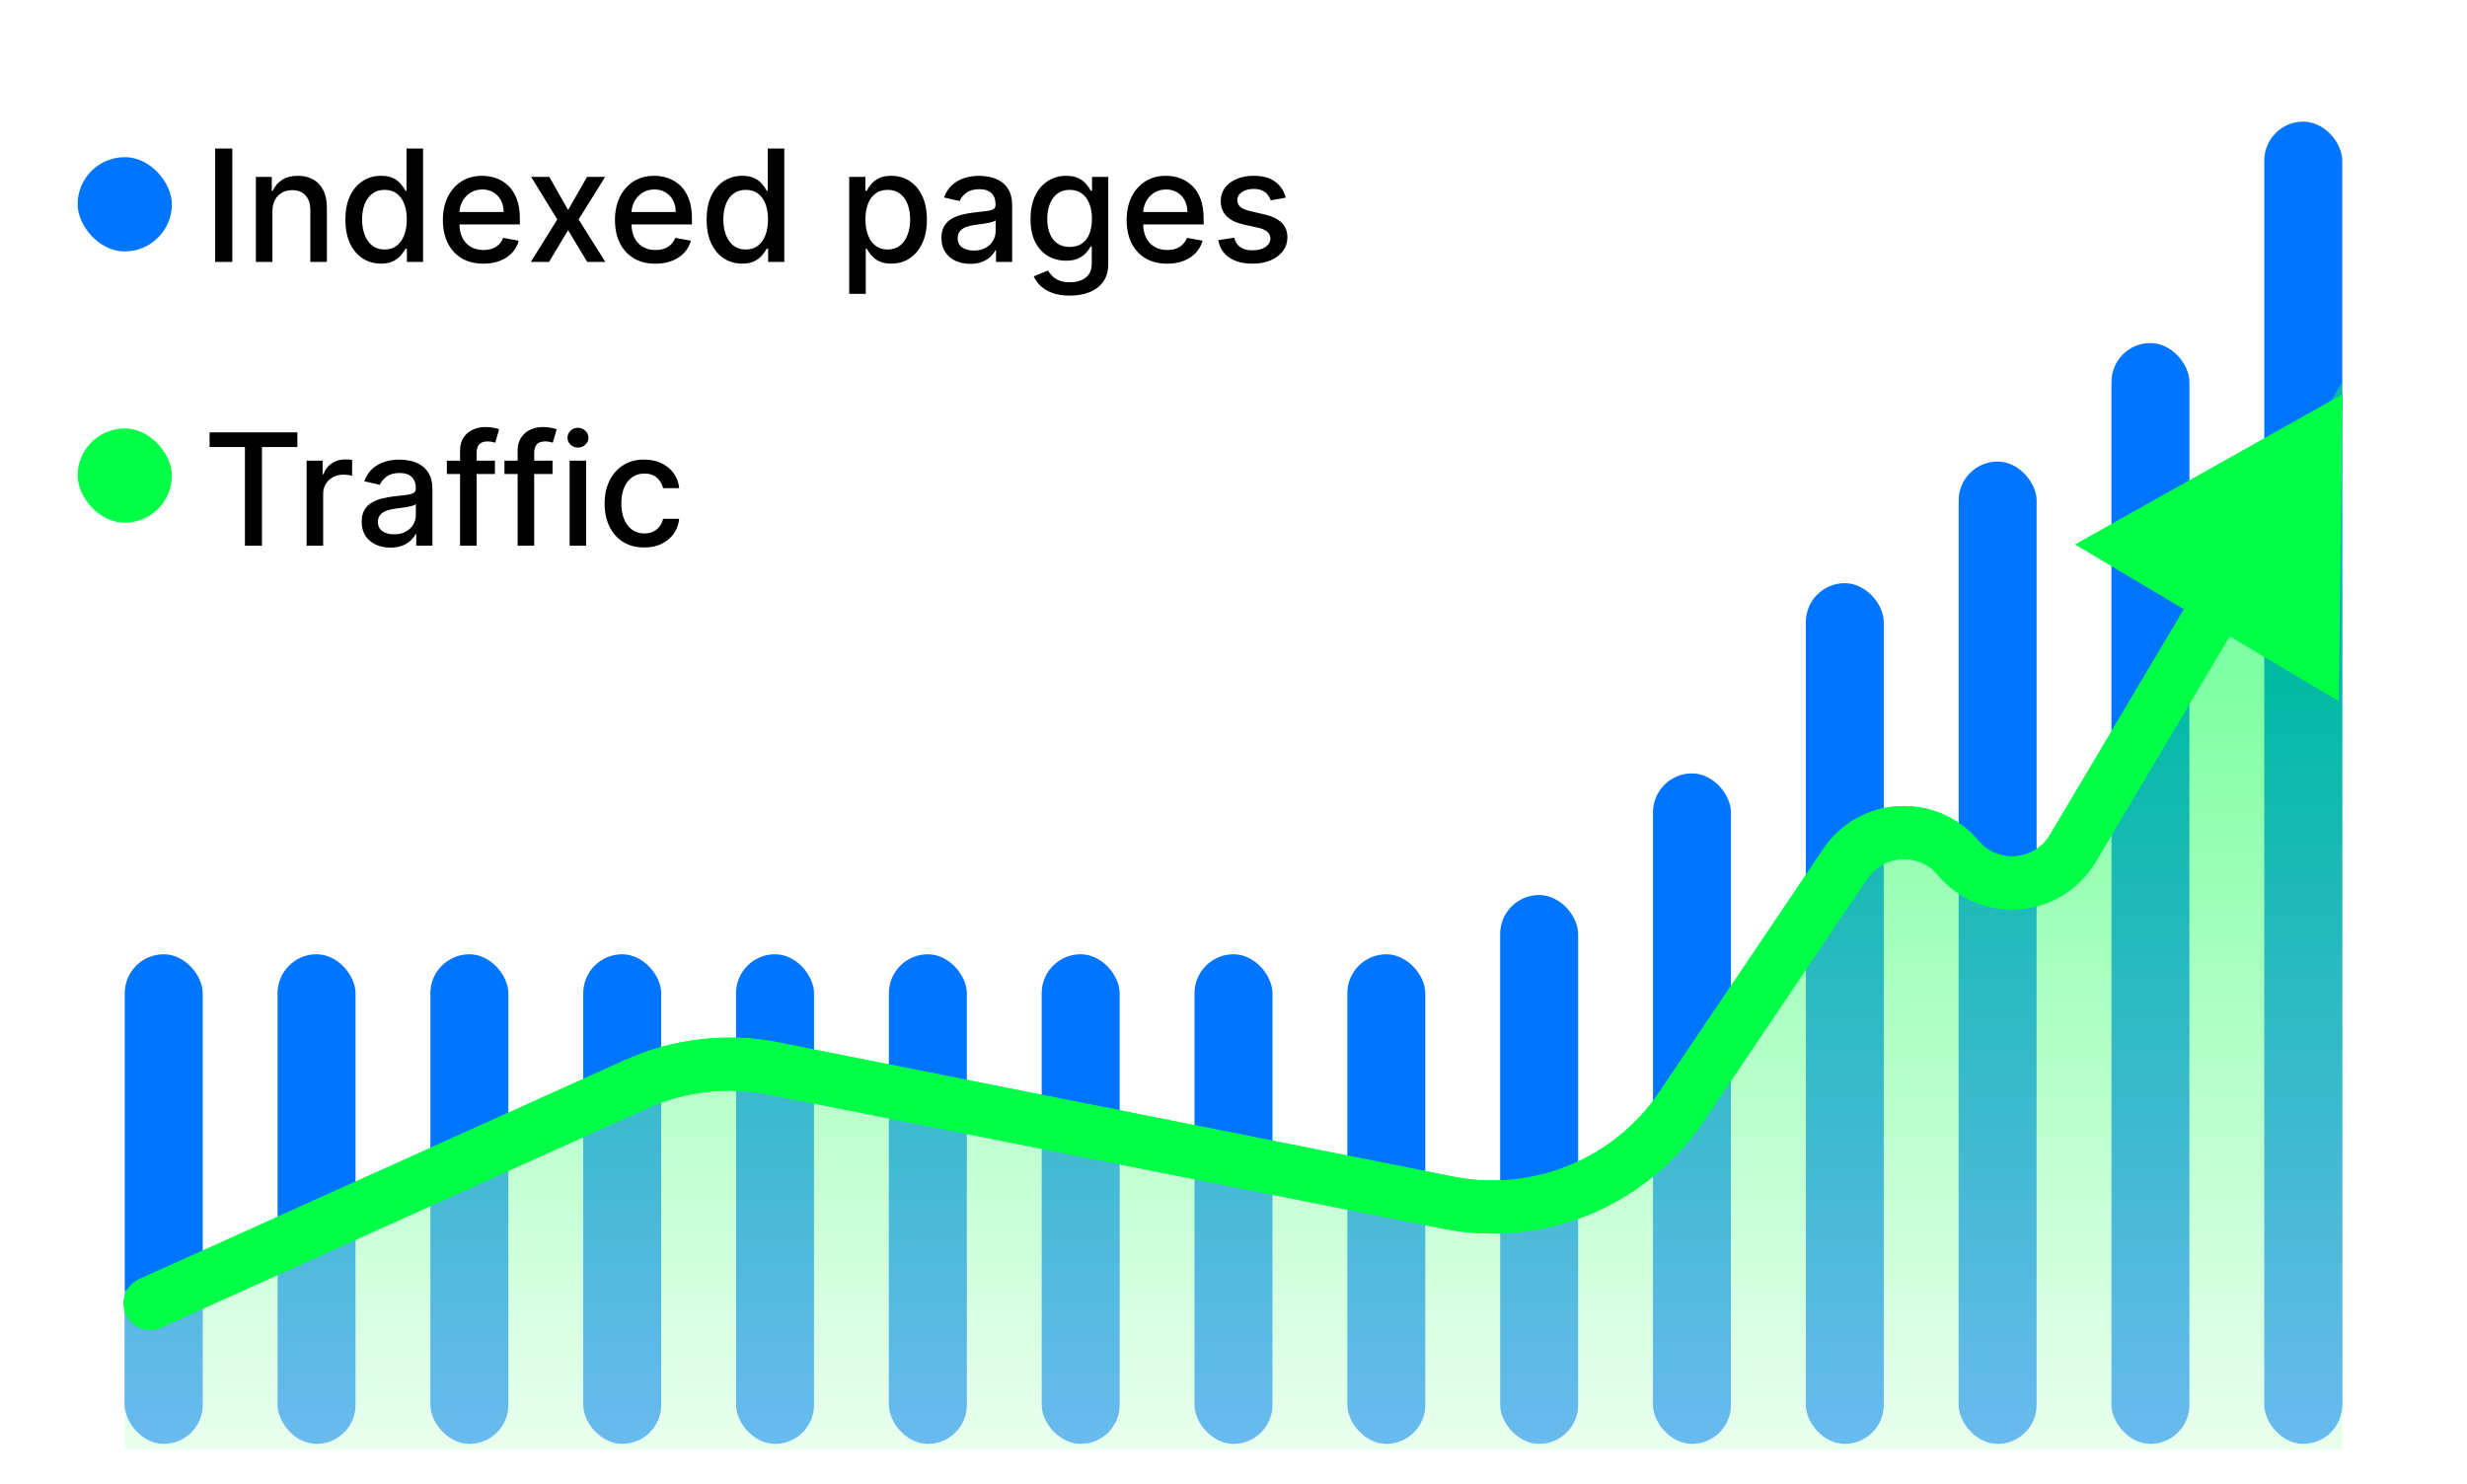 <svg width="791" height="476" viewBox="0 0 791 476" fill="none" xmlns="http://www.w3.org/2000/svg">
<g clip-path="url(#clip0_15_9)">
<g filter="url(#filter0_d_15_9)">
<rect x="40" y="302" width="25" height="157" rx="12.5" fill="#0075FF"/>
</g>
<g filter="url(#filter1_d_15_9)">
<rect x="89" y="302" width="25" height="157" rx="12.5" fill="#0075FF"/>
</g>
<g filter="url(#filter2_d_15_9)">
<rect x="138" y="302" width="25" height="157" rx="12.5" fill="#0075FF"/>
</g>
<g filter="url(#filter3_d_15_9)">
<rect x="187" y="302" width="25" height="157" rx="12.5" fill="#0075FF"/>
</g>
<g filter="url(#filter4_d_15_9)">
<rect x="236" y="302" width="25" height="157" rx="12.5" fill="#0075FF"/>
</g>
<g filter="url(#filter5_d_15_9)">
<rect x="285" y="302" width="25" height="157" rx="12.5" fill="#0075FF"/>
</g>
<g filter="url(#filter6_d_15_9)">
<rect x="334" y="302" width="25" height="157" rx="12.5" fill="#0075FF"/>
</g>
<g filter="url(#filter7_d_15_9)">
<rect x="383" y="302" width="25" height="157" rx="12.5" fill="#0075FF"/>
</g>
<g filter="url(#filter8_d_15_9)">
<rect x="432" y="302" width="25" height="157" rx="12.5" fill="#0075FF"/>
</g>
<g filter="url(#filter9_d_15_9)">
<rect x="481" y="283" width="25" height="176" rx="12.5" fill="#0075FF"/>
</g>
<g filter="url(#filter10_d_15_9)">
<rect x="530" y="244" width="25" height="215" rx="12.5" fill="#0075FF"/>
</g>
<g filter="url(#filter11_d_15_9)">
<rect x="579" y="183" width="25" height="276" rx="12.5" fill="#0075FF"/>
</g>
<g filter="url(#filter12_d_15_9)">
<rect x="628" y="144" width="25" height="315" rx="12.5" fill="#0075FF"/>
</g>
<g filter="url(#filter13_d_15_9)">
<rect x="677" y="106" width="25" height="353" rx="12.5" fill="#0075FF"/>
</g>
<g filter="url(#filter14_d_15_9)">
<rect x="726" y="35" width="25" height="424" rx="12.5" fill="#0075FF"/>
</g>
<path d="M197.971 343.496L40 413.942V464.845H751V122.565L663.628 267.993C655.522 281.486 636.566 283.04 626.37 271.049C616.534 259.48 598.387 260.442 589.829 272.985L536.363 351.348C519.9 375.476 490.639 387.469 461.978 381.833L241.786 338.538C227.019 335.635 211.716 337.366 197.971 343.496Z" fill="url(#paint0_linear_15_9)" fill-opacity="0.5"/>
<g filter="url(#filter15_d_15_9)">
<path d="M44.645 406.193C40.365 408.124 38.461 413.158 40.392 417.437C42.322 421.716 47.356 423.62 51.635 421.69L44.645 406.193ZM751 122.565L665.401 170.588L749.789 220.707L751 122.565ZM664.599 268.043L671.907 272.384L664.599 268.043ZM591.693 272.957L584.646 268.204L591.693 272.957ZM51.635 421.69L207.358 351.442L200.368 335.946L44.645 406.193L51.635 421.69ZM246.464 346.976L462.719 389.989L466.036 373.316L249.78 330.302L246.464 346.976ZM546.186 355.628L598.74 277.71L584.646 268.204L532.092 346.122L546.186 355.628ZM671.907 272.384L719.244 192.68L704.628 183.999L657.29 263.703L671.907 272.384ZM621.291 276.519C635.087 292.933 660.957 290.82 671.907 272.384L657.29 263.703C652.318 272.075 640.57 273.035 634.304 265.581L621.291 276.519ZM598.74 277.71C603.994 269.92 615.245 269.326 621.291 276.519L634.304 265.581C620.99 249.741 596.217 251.05 584.646 268.204L598.74 277.71ZM462.719 389.989C494.923 396.394 527.825 382.849 546.186 355.628L532.092 346.122C517.561 367.665 491.522 378.385 466.036 373.316L462.719 389.989ZM207.358 351.442C219.61 345.915 233.282 344.354 246.464 346.976L249.78 330.302C233.124 326.989 215.848 328.962 200.368 335.946L207.358 351.442Z" fill="#00FF47"/>
<path d="M44.645 406.193C40.365 408.124 38.461 413.158 40.392 417.437C42.322 421.716 47.356 423.62 51.635 421.69L44.645 406.193ZM751 122.565L665.401 170.588L749.789 220.707L751 122.565ZM664.599 268.043L671.907 272.384L664.599 268.043ZM591.693 272.957L584.646 268.204L591.693 272.957ZM51.635 421.69L207.358 351.442L200.368 335.946L44.645 406.193L51.635 421.69ZM246.464 346.976L462.719 389.989L466.036 373.316L249.78 330.302L246.464 346.976ZM546.186 355.628L598.74 277.71L584.646 268.204L532.092 346.122L546.186 355.628ZM671.907 272.384L719.244 192.68L704.628 183.999L657.29 263.703L671.907 272.384ZM621.291 276.519C635.087 292.933 660.957 290.82 671.907 272.384L657.29 263.703C652.318 272.075 640.57 273.035 634.304 265.581L621.291 276.519ZM598.74 277.71C603.994 269.92 615.245 269.326 621.291 276.519L634.304 265.581C620.99 249.741 596.217 251.05 584.646 268.204L598.74 277.71ZM462.719 389.989C494.923 396.394 527.825 382.849 546.186 355.628L532.092 346.122C517.561 367.665 491.522 378.385 466.036 373.316L462.719 389.989ZM207.358 351.442C219.61 345.915 233.282 344.354 246.464 346.976L249.78 330.302C233.124 326.989 215.848 328.962 200.368 335.946L207.358 351.442Z" fill="#00FF47"/>
</g>
<g filter="url(#filter16_d_15_9)">
<path d="M67.202 139.359V134.636H95.344V139.359H83.999V171H78.53V139.359H67.202ZM98.305 171V143.727H103.437V148.06H103.721C104.218 146.592 105.094 145.438 106.349 144.597C107.615 143.745 109.047 143.319 110.645 143.319C110.977 143.319 111.367 143.331 111.817 143.354C112.279 143.378 112.64 143.408 112.9 143.443V148.521C112.687 148.462 112.309 148.397 111.764 148.326C111.22 148.243 110.675 148.202 110.131 148.202C108.876 148.202 107.757 148.468 106.775 149.001C105.804 149.522 105.035 150.25 104.466 151.185C103.898 152.108 103.614 153.161 103.614 154.345V171H98.305ZM125.187 171.604C123.459 171.604 121.897 171.284 120.5 170.645C119.103 169.994 117.996 169.053 117.18 167.822C116.375 166.591 115.972 165.081 115.972 163.294C115.972 161.755 116.268 160.489 116.86 159.494C117.452 158.5 118.251 157.713 119.257 157.133C120.263 156.553 121.388 156.115 122.631 155.819C123.873 155.523 125.14 155.298 126.43 155.144C128.064 154.955 129.39 154.801 130.407 154.683C131.425 154.552 132.165 154.345 132.627 154.061C133.089 153.777 133.319 153.315 133.319 152.676V152.552C133.319 151.001 132.881 149.8 132.006 148.947C131.141 148.095 129.851 147.669 128.135 147.669C126.347 147.669 124.939 148.066 123.909 148.859C122.891 149.64 122.187 150.51 121.796 151.469L116.807 150.332C117.398 148.675 118.263 147.338 119.399 146.32C120.547 145.29 121.867 144.544 123.358 144.082C124.85 143.609 126.418 143.372 128.064 143.372C129.153 143.372 130.307 143.502 131.526 143.763C132.757 144.011 133.905 144.473 134.971 145.148C136.048 145.822 136.93 146.787 137.616 148.042C138.303 149.285 138.646 150.901 138.646 152.889V171H133.461V167.271H133.248C132.905 167.958 132.39 168.633 131.704 169.295C131.017 169.958 130.135 170.509 129.058 170.947C127.981 171.385 126.691 171.604 125.187 171.604ZM126.341 167.342C127.809 167.342 129.064 167.052 130.106 166.472C131.159 165.892 131.958 165.135 132.503 164.2C133.059 163.253 133.337 162.241 133.337 161.163V157.648C133.148 157.837 132.781 158.015 132.236 158.18C131.704 158.334 131.094 158.47 130.407 158.589C129.721 158.695 129.052 158.796 128.401 158.891C127.75 158.973 127.206 159.045 126.768 159.104C125.738 159.234 124.797 159.453 123.944 159.761C123.104 160.068 122.429 160.512 121.92 161.092C121.423 161.661 121.175 162.418 121.175 163.365C121.175 164.679 121.66 165.673 122.631 166.348C123.601 167.011 124.838 167.342 126.341 167.342ZM158.697 143.727V147.989H143.285V143.727H158.697ZM147.511 171V140.567C147.511 138.862 147.884 137.448 148.629 136.323C149.375 135.187 150.363 134.34 151.594 133.784C152.826 133.216 154.163 132.932 155.607 132.932C156.673 132.932 157.584 133.021 158.342 133.198C159.099 133.364 159.661 133.518 160.028 133.66L158.786 137.957C158.537 137.886 158.217 137.803 157.827 137.708C157.436 137.602 156.963 137.548 156.406 137.548C155.116 137.548 154.193 137.868 153.636 138.507C153.092 139.146 152.82 140.07 152.82 141.277V171H147.511ZM177.154 143.727V147.989H161.742V143.727H177.154ZM165.968 171V140.567C165.968 138.862 166.341 137.448 167.086 136.323C167.832 135.187 168.82 134.34 170.051 133.784C171.283 133.216 172.62 132.932 174.064 132.932C175.13 132.932 176.041 133.021 176.799 133.198C177.556 133.364 178.118 133.518 178.485 133.66L177.243 137.957C176.994 137.886 176.674 137.803 176.284 137.708C175.893 137.602 175.42 137.548 174.863 137.548C173.573 137.548 172.65 137.868 172.093 138.507C171.549 139.146 171.277 140.07 171.277 141.277V171H165.968ZM182.631 171V143.727H187.94V171H182.631ZM185.312 139.519C184.389 139.519 183.596 139.211 182.933 138.596C182.282 137.969 181.957 137.223 181.957 136.359C181.957 135.483 182.282 134.737 182.933 134.121C183.596 133.494 184.389 133.18 185.312 133.18C186.236 133.18 187.023 133.494 187.674 134.121C188.337 134.737 188.668 135.483 188.668 136.359C188.668 137.223 188.337 137.969 187.674 138.596C187.023 139.211 186.236 139.519 185.312 139.519ZM206.57 171.55C203.931 171.55 201.658 170.953 199.752 169.757C197.858 168.55 196.402 166.887 195.384 164.768C194.366 162.649 193.857 160.222 193.857 157.488C193.857 154.718 194.378 152.274 195.42 150.155C196.462 148.024 197.929 146.361 199.823 145.165C201.717 143.97 203.949 143.372 206.517 143.372C208.589 143.372 210.435 143.757 212.057 144.526C213.679 145.284 214.987 146.349 215.981 147.722C216.987 149.095 217.585 150.699 217.774 152.534H212.607C212.323 151.256 211.672 150.155 210.654 149.232C209.648 148.308 208.299 147.847 206.606 147.847C205.126 147.847 203.83 148.237 202.718 149.018C201.617 149.788 200.758 150.889 200.143 152.321C199.527 153.741 199.22 155.422 199.22 157.364C199.22 159.352 199.521 161.069 200.125 162.513C200.729 163.957 201.581 165.076 202.682 165.869C203.795 166.662 205.103 167.058 206.606 167.058C207.612 167.058 208.524 166.875 209.34 166.508C210.169 166.129 210.861 165.59 211.418 164.892C211.986 164.194 212.383 163.353 212.607 162.371H217.774C217.585 164.134 217.011 165.709 216.052 167.094C215.093 168.479 213.809 169.568 212.199 170.361C210.601 171.154 208.725 171.55 206.57 171.55Z" fill="black"/>
</g>
<rect x="24.89" y="137.39" width="30.22" height="30.22" rx="15.11" fill="#00FF47"/>
<path d="M74.481 47.636V84H68.995V47.636H74.481ZM87.354 67.807V84H82.046V56.727H87.141V61.166H87.479C88.106 59.722 89.088 58.562 90.426 57.686C91.776 56.81 93.474 56.372 95.522 56.372C97.38 56.372 99.008 56.763 100.405 57.544C101.802 58.313 102.885 59.462 103.654 60.989C104.424 62.516 104.808 64.404 104.808 66.653V84H99.499V67.292C99.499 65.315 98.984 63.77 97.954 62.658C96.925 61.533 95.51 60.971 93.711 60.971C92.48 60.971 91.385 61.237 90.426 61.77C89.479 62.303 88.728 63.084 88.171 64.114C87.627 65.132 87.354 66.363 87.354 67.807ZM122.138 84.533C119.936 84.533 117.971 83.97 116.243 82.846C114.527 81.71 113.177 80.094 112.195 77.999C111.224 75.892 110.739 73.364 110.739 70.417C110.739 67.469 111.23 64.948 112.212 62.853C113.207 60.758 114.568 59.154 116.296 58.041C118.024 56.928 119.983 56.372 122.173 56.372C123.866 56.372 125.227 56.656 126.257 57.224C127.299 57.781 128.104 58.432 128.672 59.178C129.252 59.923 129.702 60.58 130.021 61.148H130.341V47.636H135.65V84H130.465V79.756H130.021C129.702 80.336 129.24 80.999 128.636 81.745C128.045 82.491 127.228 83.142 126.186 83.698C125.144 84.254 123.795 84.533 122.138 84.533ZM123.31 80.005C124.837 80.005 126.127 79.603 127.18 78.798C128.246 77.981 129.051 76.85 129.595 75.406C130.152 73.962 130.43 72.281 130.43 70.364C130.43 68.47 130.157 66.812 129.613 65.392C129.068 63.972 128.269 62.865 127.216 62.072C126.162 61.279 124.86 60.882 123.31 60.882C121.712 60.882 120.38 61.296 119.315 62.125C118.249 62.954 117.444 64.084 116.9 65.516C116.367 66.949 116.101 68.564 116.101 70.364C116.101 72.187 116.373 73.826 116.918 75.282C117.462 76.738 118.267 77.892 119.332 78.744C120.41 79.585 121.735 80.005 123.31 80.005ZM154.981 84.55C152.294 84.55 149.98 83.976 148.039 82.828C146.109 81.668 144.618 80.04 143.564 77.945C142.523 75.838 142.002 73.37 142.002 70.541C142.002 67.748 142.523 65.285 143.564 63.155C144.618 61.024 146.086 59.361 147.968 58.166C149.862 56.97 152.075 56.372 154.608 56.372C156.147 56.372 157.639 56.627 159.083 57.136C160.527 57.645 161.823 58.444 162.971 59.533C164.12 60.622 165.025 62.036 165.688 63.776C166.351 65.504 166.682 67.606 166.682 70.079V71.962H145.003V67.984H161.48C161.48 66.588 161.196 65.351 160.628 64.273C160.059 63.184 159.26 62.326 158.231 61.699C157.213 61.072 156.017 60.758 154.644 60.758C153.153 60.758 151.85 61.125 150.738 61.859C149.637 62.581 148.785 63.528 148.181 64.7C147.589 65.86 147.293 67.12 147.293 68.481V71.589C147.293 73.412 147.613 74.962 148.252 76.241C148.903 77.519 149.809 78.496 150.969 79.171C152.129 79.833 153.484 80.165 155.035 80.165C156.041 80.165 156.958 80.023 157.787 79.739C158.615 79.443 159.331 79.005 159.935 78.425C160.539 77.845 161.001 77.129 161.32 76.276L166.345 77.182C165.943 78.662 165.22 79.958 164.179 81.07C163.149 82.171 161.853 83.029 160.29 83.645C158.74 84.249 156.97 84.55 154.981 84.55ZM176.128 56.727L182.148 67.345L188.22 56.727H194.026L185.521 70.364L194.097 84H188.291L182.148 73.808L176.022 84H170.198L178.685 70.364L170.305 56.727H176.128ZM210.157 84.55C207.47 84.55 205.156 83.976 203.215 82.828C201.285 81.668 199.794 80.04 198.74 77.945C197.699 75.838 197.178 73.37 197.178 70.541C197.178 67.748 197.699 65.285 198.74 63.155C199.794 61.024 201.262 59.361 203.144 58.166C205.038 56.97 207.251 56.372 209.784 56.372C211.323 56.372 212.815 56.627 214.259 57.136C215.703 57.645 216.999 58.444 218.147 59.533C219.295 60.622 220.201 62.036 220.864 63.776C221.527 65.504 221.858 67.606 221.858 70.079V71.962H200.178V67.984H216.656C216.656 66.588 216.372 65.351 215.803 64.273C215.235 63.184 214.436 62.326 213.406 61.699C212.388 61.072 211.193 60.758 209.82 60.758C208.328 60.758 207.026 61.125 205.914 61.859C204.813 62.581 203.96 63.528 203.357 64.7C202.765 65.86 202.469 67.12 202.469 68.481V71.589C202.469 73.412 202.789 74.962 203.428 76.241C204.079 77.519 204.984 78.496 206.144 79.171C207.304 79.833 208.66 80.165 210.21 80.165C211.217 80.165 212.134 80.023 212.963 79.739C213.791 79.443 214.507 79.005 215.111 78.425C215.715 77.845 216.176 77.129 216.496 76.276L221.521 77.182C221.118 78.662 220.396 79.958 219.355 81.07C218.325 82.171 217.029 83.029 215.466 83.645C213.915 84.249 212.146 84.55 210.157 84.55ZM237.958 84.533C235.756 84.533 233.791 83.97 232.063 82.846C230.347 81.71 228.997 80.094 228.015 77.999C227.044 75.892 226.559 73.364 226.559 70.417C226.559 67.469 227.05 64.948 228.033 62.853C229.027 60.758 230.388 59.154 232.116 58.041C233.845 56.928 235.804 56.372 237.994 56.372C239.686 56.372 241.048 56.656 242.077 57.224C243.119 57.781 243.924 58.432 244.492 59.178C245.072 59.923 245.522 60.58 245.842 61.148H246.161V47.636H251.47V84H246.286V79.756H245.842C245.522 80.336 245.06 80.999 244.457 81.745C243.865 82.491 243.048 83.142 242.006 83.698C240.965 84.254 239.615 84.533 237.958 84.533ZM239.13 80.005C240.657 80.005 241.947 79.603 243.001 78.798C244.066 77.981 244.871 76.85 245.415 75.406C245.972 73.962 246.25 72.281 246.25 70.364C246.25 68.47 245.978 66.812 245.433 65.392C244.889 63.972 244.09 62.865 243.036 62.072C241.983 61.279 240.681 60.882 239.13 60.882C237.532 60.882 236.2 61.296 235.135 62.125C234.07 62.954 233.265 64.084 232.72 65.516C232.188 66.949 231.921 68.564 231.921 70.364C231.921 72.187 232.193 73.826 232.738 75.282C233.282 76.738 234.087 77.892 235.153 78.744C236.23 79.585 237.556 80.005 239.13 80.005ZM272.28 94.227V56.727H277.464V61.148H277.908C278.216 60.58 278.66 59.923 279.24 59.178C279.82 58.432 280.625 57.781 281.655 57.224C282.685 56.656 284.046 56.372 285.739 56.372C287.94 56.372 289.905 56.928 291.634 58.041C293.362 59.154 294.717 60.758 295.7 62.853C296.694 64.948 297.191 67.469 297.191 70.417C297.191 73.364 296.7 75.892 295.717 77.999C294.735 80.094 293.385 81.71 291.669 82.846C289.953 83.97 287.994 84.533 285.792 84.533C284.135 84.533 282.779 84.254 281.726 83.698C280.684 83.142 279.867 82.491 279.276 81.745C278.684 80.999 278.228 80.336 277.908 79.756H277.589V94.227H272.28ZM277.482 70.364C277.482 72.281 277.76 73.962 278.317 75.406C278.873 76.85 279.678 77.981 280.732 78.798C281.785 79.603 283.075 80.005 284.602 80.005C286.188 80.005 287.514 79.585 288.58 78.744C289.645 77.892 290.45 76.738 290.994 75.282C291.551 73.826 291.829 72.187 291.829 70.364C291.829 68.564 291.557 66.949 291.012 65.516C290.479 64.084 289.674 62.954 288.597 62.125C287.532 61.296 286.2 60.882 284.602 60.882C283.063 60.882 281.761 61.279 280.696 62.072C279.643 62.865 278.844 63.972 278.299 65.392C277.754 66.812 277.482 68.47 277.482 70.364ZM311.076 84.604C309.348 84.604 307.785 84.284 306.388 83.645C304.992 82.994 303.885 82.053 303.068 80.822C302.263 79.591 301.861 78.081 301.861 76.294C301.861 74.755 302.157 73.489 302.749 72.494C303.34 71.5 304.139 70.713 305.146 70.133C306.152 69.553 307.276 69.115 308.519 68.819C309.762 68.523 311.029 68.298 312.319 68.144C313.952 67.955 315.278 67.801 316.296 67.683C317.314 67.552 318.054 67.345 318.516 67.061C318.977 66.777 319.208 66.315 319.208 65.676V65.552C319.208 64.001 318.77 62.8 317.894 61.947C317.03 61.095 315.74 60.669 314.023 60.669C312.236 60.669 310.827 61.066 309.798 61.859C308.78 62.64 308.075 63.51 307.685 64.469L302.695 63.332C303.287 61.675 304.151 60.338 305.288 59.32C306.436 58.29 307.756 57.544 309.247 57.082C310.739 56.609 312.307 56.372 313.952 56.372C315.041 56.372 316.196 56.502 317.415 56.763C318.646 57.011 319.794 57.473 320.859 58.148C321.937 58.822 322.818 59.787 323.505 61.042C324.192 62.285 324.535 63.901 324.535 65.889V84H319.35V80.271H319.137C318.794 80.958 318.279 81.633 317.592 82.296C316.906 82.958 316.024 83.509 314.947 83.947C313.87 84.385 312.579 84.604 311.076 84.604ZM312.23 80.342C313.698 80.342 314.953 80.052 315.994 79.472C317.048 78.892 317.847 78.135 318.391 77.2C318.948 76.253 319.226 75.24 319.226 74.163V70.648C319.036 70.837 318.67 71.015 318.125 71.18C317.592 71.334 316.983 71.47 316.296 71.589C315.61 71.695 314.941 71.796 314.29 71.891C313.639 71.974 313.094 72.044 312.656 72.104C311.626 72.234 310.685 72.453 309.833 72.761C308.993 73.068 308.318 73.512 307.809 74.092C307.312 74.66 307.063 75.418 307.063 76.365C307.063 77.679 307.549 78.673 308.519 79.348C309.49 80.011 310.727 80.342 312.23 80.342ZM343.041 94.796C340.874 94.796 339.01 94.511 337.448 93.943C335.897 93.375 334.63 92.623 333.648 91.688C332.665 90.753 331.932 89.729 331.446 88.617L336.009 86.734C336.329 87.255 336.755 87.806 337.288 88.386C337.832 88.978 338.566 89.481 339.49 89.895C340.425 90.309 341.626 90.516 343.094 90.516C345.106 90.516 346.769 90.025 348.083 89.043C349.397 88.072 350.054 86.521 350.054 84.391V79.028H349.717C349.397 79.608 348.936 80.254 348.332 80.964C347.74 81.674 346.923 82.29 345.882 82.81C344.84 83.331 343.485 83.592 341.816 83.592C339.661 83.592 337.72 83.088 335.992 82.082C334.275 81.064 332.914 79.567 331.908 77.59C330.914 75.602 330.416 73.157 330.416 70.257C330.416 67.357 330.908 64.871 331.89 62.8C332.884 60.728 334.246 59.142 335.974 58.041C337.702 56.928 339.661 56.372 341.851 56.372C343.544 56.372 344.911 56.656 345.953 57.224C346.994 57.781 347.805 58.432 348.385 59.178C348.977 59.923 349.433 60.58 349.752 61.148H350.143V56.727H355.345V84.604C355.345 86.947 354.801 88.871 353.712 90.374C352.623 91.878 351.149 92.99 349.291 93.712C347.444 94.434 345.361 94.796 343.041 94.796ZM342.987 79.188C344.514 79.188 345.805 78.833 346.858 78.123C347.923 77.401 348.728 76.371 349.273 75.033C349.829 73.684 350.107 72.068 350.107 70.186C350.107 68.351 349.835 66.736 349.291 65.339C348.746 63.942 347.947 62.853 346.894 62.072C345.84 61.279 344.538 60.882 342.987 60.882C341.389 60.882 340.058 61.296 338.992 62.125C337.927 62.942 337.122 64.054 336.578 65.463C336.045 66.872 335.779 68.446 335.779 70.186C335.779 71.974 336.051 73.542 336.595 74.891C337.14 76.241 337.945 77.294 339.01 78.052C340.087 78.809 341.413 79.188 342.987 79.188ZM374.22 84.55C371.533 84.55 369.218 83.976 367.277 82.828C365.348 81.668 363.856 80.04 362.803 77.945C361.761 75.838 361.24 73.37 361.24 70.541C361.24 67.748 361.761 65.285 362.803 63.155C363.856 61.024 365.324 59.361 367.206 58.166C369.1 56.97 371.314 56.372 373.847 56.372C375.386 56.372 376.877 56.627 378.321 57.136C379.765 57.645 381.061 58.444 382.21 59.533C383.358 60.622 384.263 62.036 384.926 63.776C385.589 65.504 385.921 67.606 385.921 70.079V71.962H364.241V67.984H380.718C380.718 66.588 380.434 65.351 379.866 64.273C379.298 63.184 378.499 62.326 377.469 61.699C376.451 61.072 375.255 60.758 373.882 60.758C372.391 60.758 371.089 61.125 369.976 61.859C368.875 62.581 368.023 63.528 367.419 64.7C366.827 65.86 366.531 67.12 366.531 68.481V71.589C366.531 73.412 366.851 74.962 367.49 76.241C368.141 77.519 369.047 78.496 370.207 79.171C371.367 79.833 372.722 80.165 374.273 80.165C375.279 80.165 376.196 80.023 377.025 79.739C377.854 79.443 378.57 79.005 379.173 78.425C379.777 77.845 380.239 77.129 380.558 76.276L385.583 77.182C385.181 78.662 384.459 79.958 383.417 81.07C382.387 82.171 381.091 83.029 379.529 83.645C377.978 84.249 376.208 84.55 374.22 84.55ZM412.248 63.386L407.436 64.238C407.235 63.622 406.915 63.036 406.477 62.48C406.051 61.924 405.471 61.468 404.737 61.113C404.003 60.758 403.086 60.58 401.985 60.58C400.482 60.58 399.227 60.918 398.221 61.592C397.215 62.255 396.712 63.113 396.712 64.167C396.712 65.078 397.049 65.812 397.724 66.369C398.398 66.925 399.487 67.381 400.991 67.736L405.323 68.73C407.833 69.31 409.703 70.204 410.934 71.411C412.165 72.619 412.781 74.187 412.781 76.117C412.781 77.75 412.307 79.206 411.36 80.484C410.425 81.751 409.117 82.745 407.436 83.467C405.767 84.189 403.832 84.55 401.63 84.55C398.576 84.55 396.084 83.899 394.155 82.597C392.225 81.283 391.042 79.419 390.604 77.004L395.735 76.223C396.055 77.561 396.712 78.573 397.706 79.259C398.7 79.934 399.996 80.271 401.594 80.271C403.335 80.271 404.725 79.91 405.767 79.188C406.809 78.454 407.33 77.561 407.33 76.507C407.33 75.655 407.01 74.939 406.371 74.359C405.743 73.779 404.779 73.341 403.477 73.045L398.86 72.033C396.315 71.453 394.433 70.529 393.214 69.263C392.006 67.996 391.403 66.392 391.403 64.451C391.403 62.841 391.853 61.432 392.752 60.225C393.652 59.018 394.895 58.077 396.481 57.402C398.067 56.715 399.884 56.372 401.932 56.372C404.879 56.372 407.199 57.011 408.892 58.29C410.585 59.556 411.703 61.255 412.248 63.386Z" fill="black"/>
<rect x="24.89" y="50.39" width="30.22" height="30.22" rx="15.11" fill="#0075FF"/>
</g>
<defs>
<filter id="filter0_d_15_9" x="16.1" y="282.1" width="72.8" height="204.8" filterUnits="userSpaceOnUse" color-interpolation-filters="sRGB">
<feFlood flood-opacity="0" result="BackgroundImageFix"/>
<feColorMatrix in="SourceAlpha" type="matrix" values="0 0 0 0 0 0 0 0 0 0 0 0 0 0 0 0 0 0 127 0" result="hardAlpha"/>
<feOffset dy="4"/>
<feGaussianBlur stdDeviation="11.95"/>
<feComposite in2="hardAlpha" operator="out"/>
<feColorMatrix type="matrix" values="0 0 0 0 0 0 0 0 0 0 0 0 0 0 0 0 0 0 0.25 0"/>
<feBlend mode="normal" in2="BackgroundImageFix" result="effect1_dropShadow_15_9"/>
<feBlend mode="normal" in="SourceGraphic" in2="effect1_dropShadow_15_9" result="shape"/>
</filter>
<filter id="filter1_d_15_9" x="65.1" y="282.1" width="72.8" height="204.8" filterUnits="userSpaceOnUse" color-interpolation-filters="sRGB">
<feFlood flood-opacity="0" result="BackgroundImageFix"/>
<feColorMatrix in="SourceAlpha" type="matrix" values="0 0 0 0 0 0 0 0 0 0 0 0 0 0 0 0 0 0 127 0" result="hardAlpha"/>
<feOffset dy="4"/>
<feGaussianBlur stdDeviation="11.95"/>
<feComposite in2="hardAlpha" operator="out"/>
<feColorMatrix type="matrix" values="0 0 0 0 0 0 0 0 0 0 0 0 0 0 0 0 0 0 0.25 0"/>
<feBlend mode="normal" in2="BackgroundImageFix" result="effect1_dropShadow_15_9"/>
<feBlend mode="normal" in="SourceGraphic" in2="effect1_dropShadow_15_9" result="shape"/>
</filter>
<filter id="filter2_d_15_9" x="114.1" y="282.1" width="72.8" height="204.8" filterUnits="userSpaceOnUse" color-interpolation-filters="sRGB">
<feFlood flood-opacity="0" result="BackgroundImageFix"/>
<feColorMatrix in="SourceAlpha" type="matrix" values="0 0 0 0 0 0 0 0 0 0 0 0 0 0 0 0 0 0 127 0" result="hardAlpha"/>
<feOffset dy="4"/>
<feGaussianBlur stdDeviation="11.95"/>
<feComposite in2="hardAlpha" operator="out"/>
<feColorMatrix type="matrix" values="0 0 0 0 0 0 0 0 0 0 0 0 0 0 0 0 0 0 0.25 0"/>
<feBlend mode="normal" in2="BackgroundImageFix" result="effect1_dropShadow_15_9"/>
<feBlend mode="normal" in="SourceGraphic" in2="effect1_dropShadow_15_9" result="shape"/>
</filter>
<filter id="filter3_d_15_9" x="163.1" y="282.1" width="72.8" height="204.8" filterUnits="userSpaceOnUse" color-interpolation-filters="sRGB">
<feFlood flood-opacity="0" result="BackgroundImageFix"/>
<feColorMatrix in="SourceAlpha" type="matrix" values="0 0 0 0 0 0 0 0 0 0 0 0 0 0 0 0 0 0 127 0" result="hardAlpha"/>
<feOffset dy="4"/>
<feGaussianBlur stdDeviation="11.95"/>
<feComposite in2="hardAlpha" operator="out"/>
<feColorMatrix type="matrix" values="0 0 0 0 0 0 0 0 0 0 0 0 0 0 0 0 0 0 0.25 0"/>
<feBlend mode="normal" in2="BackgroundImageFix" result="effect1_dropShadow_15_9"/>
<feBlend mode="normal" in="SourceGraphic" in2="effect1_dropShadow_15_9" result="shape"/>
</filter>
<filter id="filter4_d_15_9" x="212.1" y="282.1" width="72.8" height="204.8" filterUnits="userSpaceOnUse" color-interpolation-filters="sRGB">
<feFlood flood-opacity="0" result="BackgroundImageFix"/>
<feColorMatrix in="SourceAlpha" type="matrix" values="0 0 0 0 0 0 0 0 0 0 0 0 0 0 0 0 0 0 127 0" result="hardAlpha"/>
<feOffset dy="4"/>
<feGaussianBlur stdDeviation="11.95"/>
<feComposite in2="hardAlpha" operator="out"/>
<feColorMatrix type="matrix" values="0 0 0 0 0 0 0 0 0 0 0 0 0 0 0 0 0 0 0.25 0"/>
<feBlend mode="normal" in2="BackgroundImageFix" result="effect1_dropShadow_15_9"/>
<feBlend mode="normal" in="SourceGraphic" in2="effect1_dropShadow_15_9" result="shape"/>
</filter>
<filter id="filter5_d_15_9" x="261.1" y="282.1" width="72.8" height="204.8" filterUnits="userSpaceOnUse" color-interpolation-filters="sRGB">
<feFlood flood-opacity="0" result="BackgroundImageFix"/>
<feColorMatrix in="SourceAlpha" type="matrix" values="0 0 0 0 0 0 0 0 0 0 0 0 0 0 0 0 0 0 127 0" result="hardAlpha"/>
<feOffset dy="4"/>
<feGaussianBlur stdDeviation="11.95"/>
<feComposite in2="hardAlpha" operator="out"/>
<feColorMatrix type="matrix" values="0 0 0 0 0 0 0 0 0 0 0 0 0 0 0 0 0 0 0.25 0"/>
<feBlend mode="normal" in2="BackgroundImageFix" result="effect1_dropShadow_15_9"/>
<feBlend mode="normal" in="SourceGraphic" in2="effect1_dropShadow_15_9" result="shape"/>
</filter>
<filter id="filter6_d_15_9" x="310.1" y="282.1" width="72.8" height="204.8" filterUnits="userSpaceOnUse" color-interpolation-filters="sRGB">
<feFlood flood-opacity="0" result="BackgroundImageFix"/>
<feColorMatrix in="SourceAlpha" type="matrix" values="0 0 0 0 0 0 0 0 0 0 0 0 0 0 0 0 0 0 127 0" result="hardAlpha"/>
<feOffset dy="4"/>
<feGaussianBlur stdDeviation="11.95"/>
<feComposite in2="hardAlpha" operator="out"/>
<feColorMatrix type="matrix" values="0 0 0 0 0 0 0 0 0 0 0 0 0 0 0 0 0 0 0.25 0"/>
<feBlend mode="normal" in2="BackgroundImageFix" result="effect1_dropShadow_15_9"/>
<feBlend mode="normal" in="SourceGraphic" in2="effect1_dropShadow_15_9" result="shape"/>
</filter>
<filter id="filter7_d_15_9" x="359.1" y="282.1" width="72.8" height="204.8" filterUnits="userSpaceOnUse" color-interpolation-filters="sRGB">
<feFlood flood-opacity="0" result="BackgroundImageFix"/>
<feColorMatrix in="SourceAlpha" type="matrix" values="0 0 0 0 0 0 0 0 0 0 0 0 0 0 0 0 0 0 127 0" result="hardAlpha"/>
<feOffset dy="4"/>
<feGaussianBlur stdDeviation="11.95"/>
<feComposite in2="hardAlpha" operator="out"/>
<feColorMatrix type="matrix" values="0 0 0 0 0 0 0 0 0 0 0 0 0 0 0 0 0 0 0.25 0"/>
<feBlend mode="normal" in2="BackgroundImageFix" result="effect1_dropShadow_15_9"/>
<feBlend mode="normal" in="SourceGraphic" in2="effect1_dropShadow_15_9" result="shape"/>
</filter>
<filter id="filter8_d_15_9" x="408.1" y="282.1" width="72.8" height="204.8" filterUnits="userSpaceOnUse" color-interpolation-filters="sRGB">
<feFlood flood-opacity="0" result="BackgroundImageFix"/>
<feColorMatrix in="SourceAlpha" type="matrix" values="0 0 0 0 0 0 0 0 0 0 0 0 0 0 0 0 0 0 127 0" result="hardAlpha"/>
<feOffset dy="4"/>
<feGaussianBlur stdDeviation="11.95"/>
<feComposite in2="hardAlpha" operator="out"/>
<feColorMatrix type="matrix" values="0 0 0 0 0 0 0 0 0 0 0 0 0 0 0 0 0 0 0.25 0"/>
<feBlend mode="normal" in2="BackgroundImageFix" result="effect1_dropShadow_15_9"/>
<feBlend mode="normal" in="SourceGraphic" in2="effect1_dropShadow_15_9" result="shape"/>
</filter>
<filter id="filter9_d_15_9" x="457.1" y="263.1" width="72.8" height="223.8" filterUnits="userSpaceOnUse" color-interpolation-filters="sRGB">
<feFlood flood-opacity="0" result="BackgroundImageFix"/>
<feColorMatrix in="SourceAlpha" type="matrix" values="0 0 0 0 0 0 0 0 0 0 0 0 0 0 0 0 0 0 127 0" result="hardAlpha"/>
<feOffset dy="4"/>
<feGaussianBlur stdDeviation="11.95"/>
<feComposite in2="hardAlpha" operator="out"/>
<feColorMatrix type="matrix" values="0 0 0 0 0 0 0 0 0 0 0 0 0 0 0 0 0 0 0.25 0"/>
<feBlend mode="normal" in2="BackgroundImageFix" result="effect1_dropShadow_15_9"/>
<feBlend mode="normal" in="SourceGraphic" in2="effect1_dropShadow_15_9" result="shape"/>
</filter>
<filter id="filter10_d_15_9" x="506.1" y="224.1" width="72.8" height="262.8" filterUnits="userSpaceOnUse" color-interpolation-filters="sRGB">
<feFlood flood-opacity="0" result="BackgroundImageFix"/>
<feColorMatrix in="SourceAlpha" type="matrix" values="0 0 0 0 0 0 0 0 0 0 0 0 0 0 0 0 0 0 127 0" result="hardAlpha"/>
<feOffset dy="4"/>
<feGaussianBlur stdDeviation="11.95"/>
<feComposite in2="hardAlpha" operator="out"/>
<feColorMatrix type="matrix" values="0 0 0 0 0 0 0 0 0 0 0 0 0 0 0 0 0 0 0.25 0"/>
<feBlend mode="normal" in2="BackgroundImageFix" result="effect1_dropShadow_15_9"/>
<feBlend mode="normal" in="SourceGraphic" in2="effect1_dropShadow_15_9" result="shape"/>
</filter>
<filter id="filter11_d_15_9" x="555.1" y="163.1" width="72.8" height="323.8" filterUnits="userSpaceOnUse" color-interpolation-filters="sRGB">
<feFlood flood-opacity="0" result="BackgroundImageFix"/>
<feColorMatrix in="SourceAlpha" type="matrix" values="0 0 0 0 0 0 0 0 0 0 0 0 0 0 0 0 0 0 127 0" result="hardAlpha"/>
<feOffset dy="4"/>
<feGaussianBlur stdDeviation="11.95"/>
<feComposite in2="hardAlpha" operator="out"/>
<feColorMatrix type="matrix" values="0 0 0 0 0 0 0 0 0 0 0 0 0 0 0 0 0 0 0.25 0"/>
<feBlend mode="normal" in2="BackgroundImageFix" result="effect1_dropShadow_15_9"/>
<feBlend mode="normal" in="SourceGraphic" in2="effect1_dropShadow_15_9" result="shape"/>
</filter>
<filter id="filter12_d_15_9" x="604.1" y="124.1" width="72.8" height="362.8" filterUnits="userSpaceOnUse" color-interpolation-filters="sRGB">
<feFlood flood-opacity="0" result="BackgroundImageFix"/>
<feColorMatrix in="SourceAlpha" type="matrix" values="0 0 0 0 0 0 0 0 0 0 0 0 0 0 0 0 0 0 127 0" result="hardAlpha"/>
<feOffset dy="4"/>
<feGaussianBlur stdDeviation="11.95"/>
<feComposite in2="hardAlpha" operator="out"/>
<feColorMatrix type="matrix" values="0 0 0 0 0 0 0 0 0 0 0 0 0 0 0 0 0 0 0.25 0"/>
<feBlend mode="normal" in2="BackgroundImageFix" result="effect1_dropShadow_15_9"/>
<feBlend mode="normal" in="SourceGraphic" in2="effect1_dropShadow_15_9" result="shape"/>
</filter>
<filter id="filter13_d_15_9" x="653.1" y="86.1" width="72.8" height="400.8" filterUnits="userSpaceOnUse" color-interpolation-filters="sRGB">
<feFlood flood-opacity="0" result="BackgroundImageFix"/>
<feColorMatrix in="SourceAlpha" type="matrix" values="0 0 0 0 0 0 0 0 0 0 0 0 0 0 0 0 0 0 127 0" result="hardAlpha"/>
<feOffset dy="4"/>
<feGaussianBlur stdDeviation="11.95"/>
<feComposite in2="hardAlpha" operator="out"/>
<feColorMatrix type="matrix" values="0 0 0 0 0 0 0 0 0 0 0 0 0 0 0 0 0 0 0.25 0"/>
<feBlend mode="normal" in2="BackgroundImageFix" result="effect1_dropShadow_15_9"/>
<feBlend mode="normal" in="SourceGraphic" in2="effect1_dropShadow_15_9" result="shape"/>
</filter>
<filter id="filter14_d_15_9" x="702.1" y="15.1" width="72.8" height="471.8" filterUnits="userSpaceOnUse" color-interpolation-filters="sRGB">
<feFlood flood-opacity="0" result="BackgroundImageFix"/>
<feColorMatrix in="SourceAlpha" type="matrix" values="0 0 0 0 0 0 0 0 0 0 0 0 0 0 0 0 0 0 127 0" result="hardAlpha"/>
<feOffset dy="4"/>
<feGaussianBlur stdDeviation="11.95"/>
<feComposite in2="hardAlpha" operator="out"/>
<feColorMatrix type="matrix" values="0 0 0 0 0 0 0 0 0 0 0 0 0 0 0 0 0 0 0.25 0"/>
<feBlend mode="normal" in2="BackgroundImageFix" result="effect1_dropShadow_15_9"/>
<feBlend mode="normal" in="SourceGraphic" in2="effect1_dropShadow_15_9" result="shape"/>
</filter>
<filter id="filter15_d_15_9" x="-0.762" y="86.165" width="792.162" height="380.678" filterUnits="userSpaceOnUse" color-interpolation-filters="sRGB">
<feFlood flood-opacity="0" result="BackgroundImageFix"/>
<feColorMatrix in="SourceAlpha" type="matrix" values="0 0 0 0 0 0 0 0 0 0 0 0 0 0 0 0 0 0 127 0" result="hardAlpha"/>
<feOffset dy="4"/>
<feGaussianBlur stdDeviation="20.2"/>
<feComposite in2="hardAlpha" operator="out"/>
<feColorMatrix type="matrix" values="0 0 0 0 0 0 0 0 0 0 0 0 0 0 0 0 0 0 0.25 0"/>
<feBlend mode="normal" in2="BackgroundImageFix" result="effect1_dropShadow_15_9"/>
<feBlend mode="normal" in="SourceGraphic" in2="effect1_dropShadow_15_9" result="shape"/>
</filter>
<filter id="filter16_d_15_9" x="46.602" y="116.332" width="191.773" height="79.872" filterUnits="userSpaceOnUse" color-interpolation-filters="sRGB">
<feFlood flood-opacity="0" result="BackgroundImageFix"/>
<feColorMatrix in="SourceAlpha" type="matrix" values="0 0 0 0 0 0 0 0 0 0 0 0 0 0 0 0 0 0 127 0" result="hardAlpha"/>
<feOffset dy="4"/>
<feGaussianBlur stdDeviation="10.3"/>
<feComposite in2="hardAlpha" operator="out"/>
<feColorMatrix type="matrix" values="0 0 0 0 0 0 0 0 0 0 0 0 0 0 0 0 0 0 0.25 0"/>
<feBlend mode="normal" in2="BackgroundImageFix" result="effect1_dropShadow_15_9"/>
<feBlend mode="normal" in="SourceGraphic" in2="effect1_dropShadow_15_9" result="shape"/>
</filter>
<linearGradient id="paint0_linear_15_9" x1="395.5" y1="216.473" x2="395.5" y2="464.845" gradientUnits="userSpaceOnUse">
<stop stop-color="#00FF47"/>
<stop offset="1" stop-color="#D5FFE0"/>
</linearGradient>
<clipPath id="clip0_15_9">
<rect width="791" height="476" fill="white"/>
</clipPath>
</defs>
</svg>
